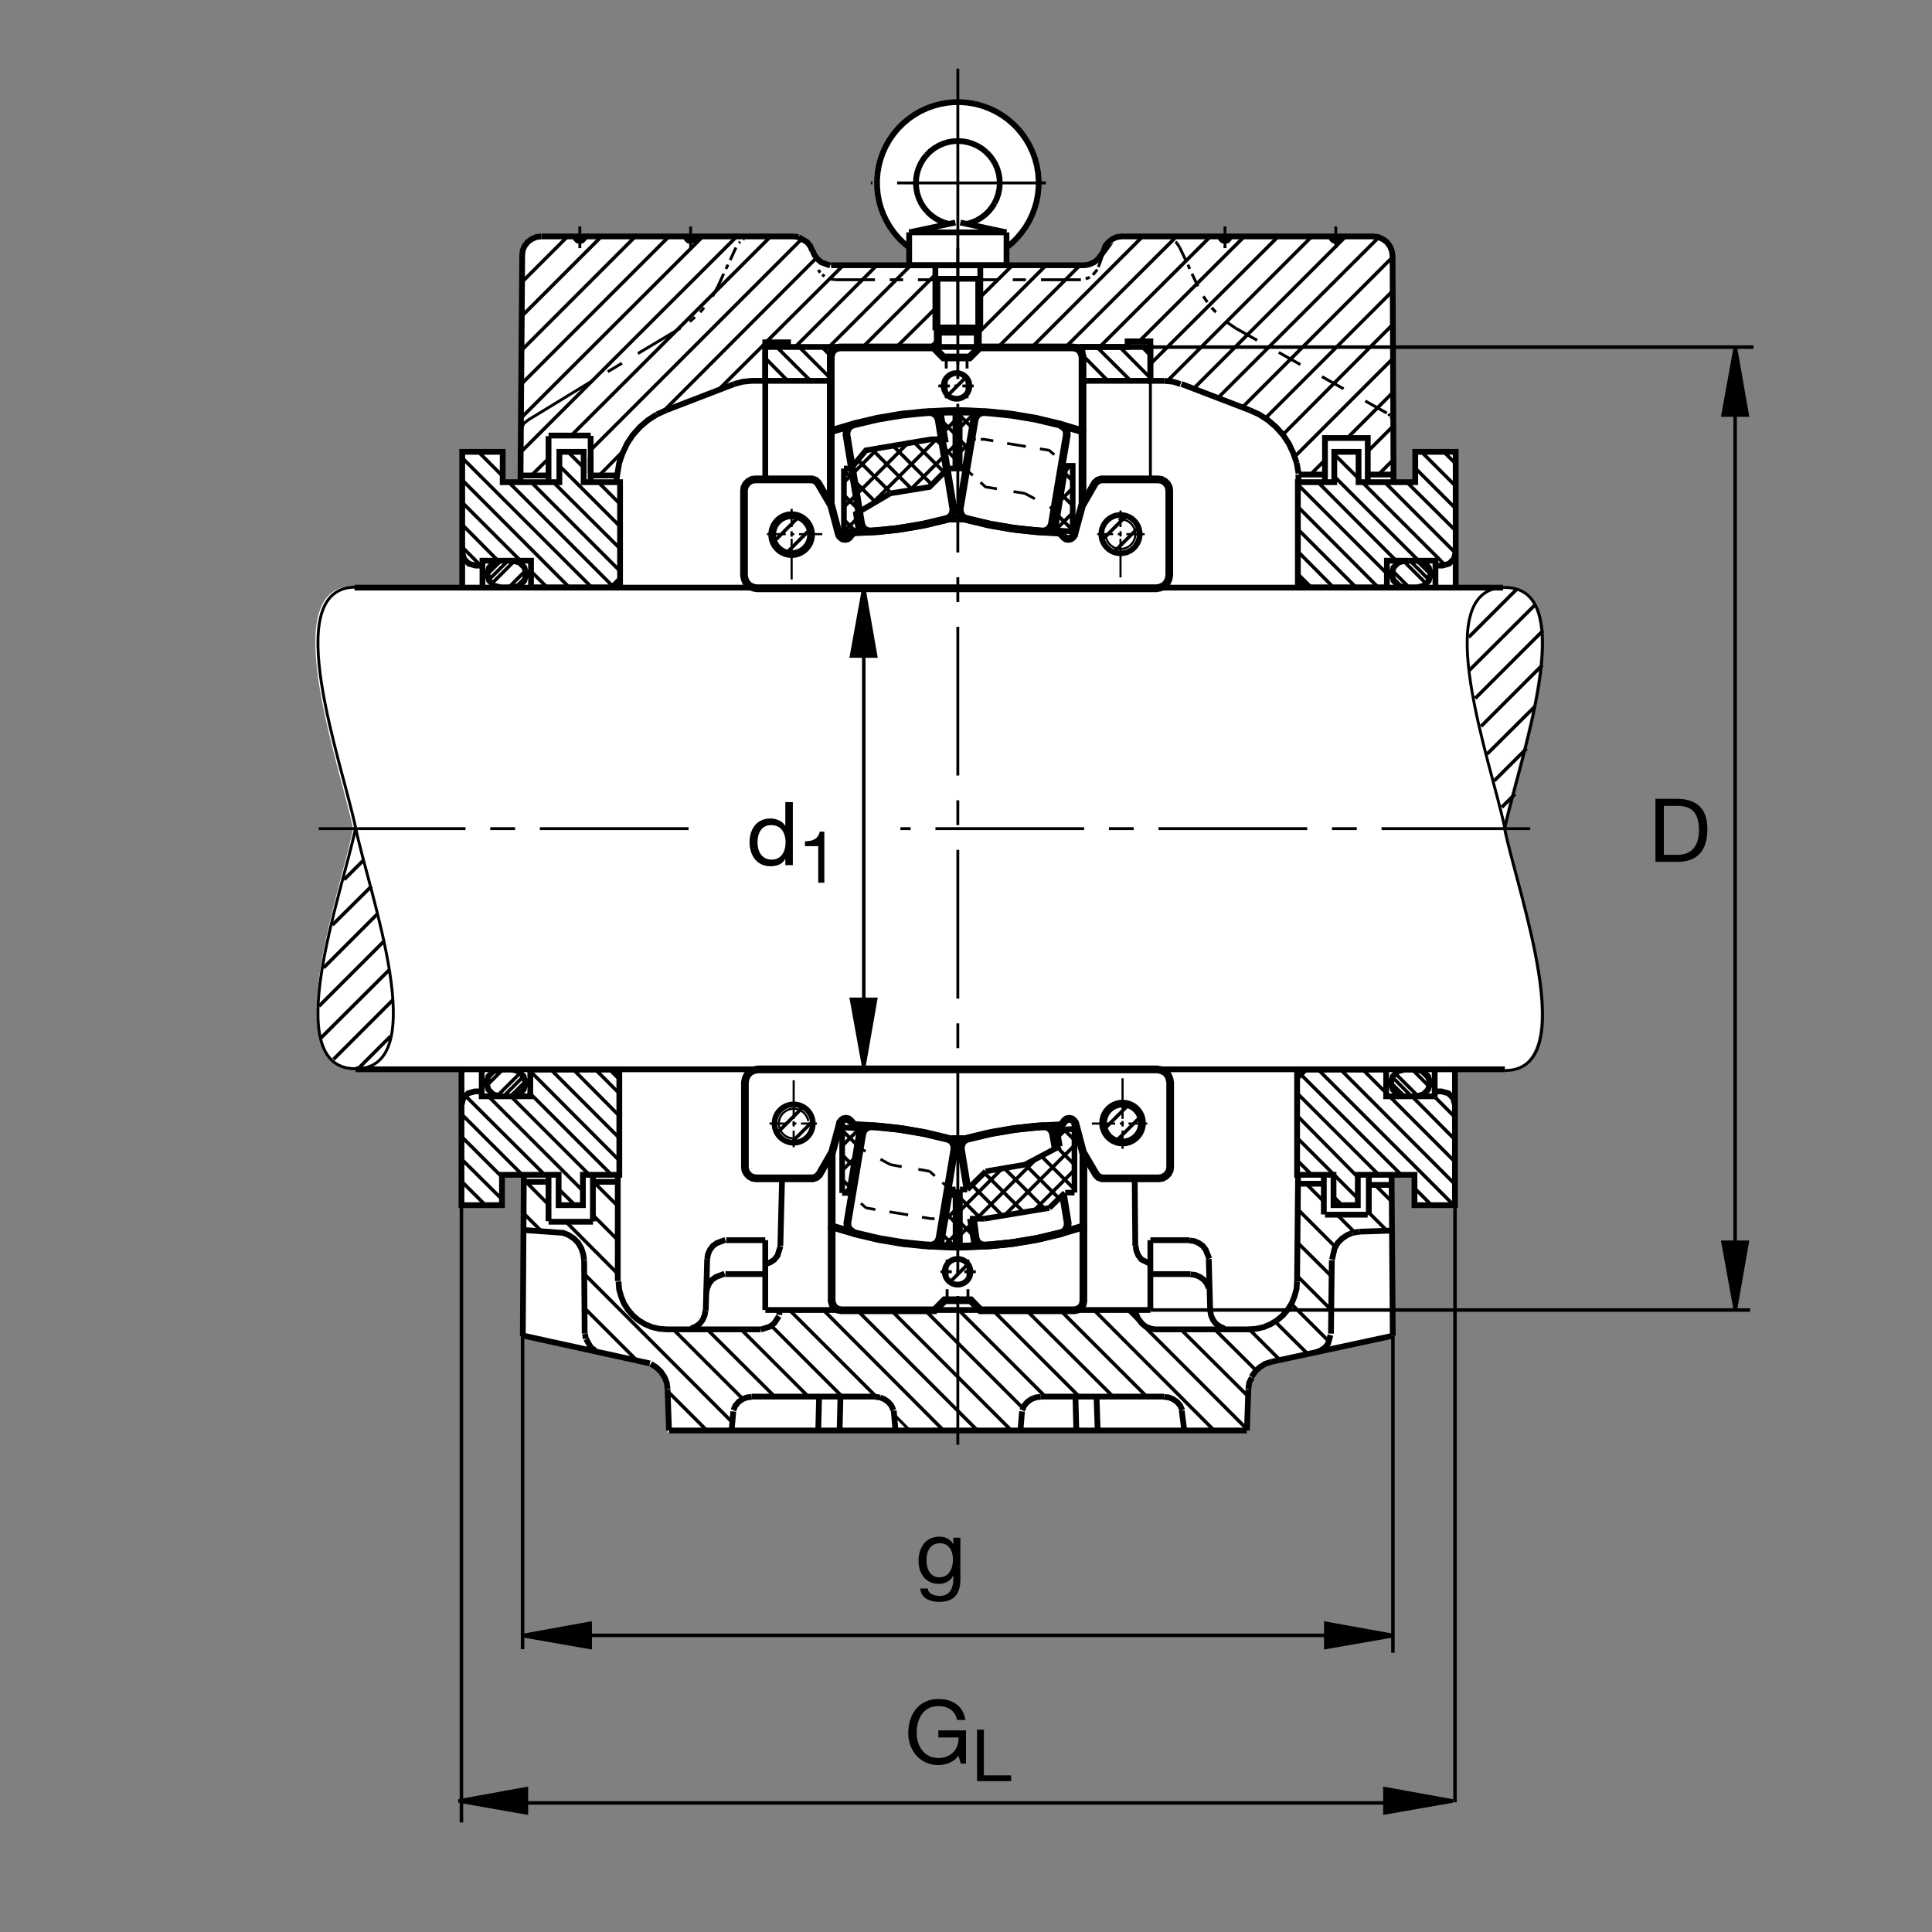 <?xml version="1.0" encoding="utf-8"?>
<!-- Generator: Adobe Illustrator 22.1.0, SVG Export Plug-In . SVG Version: 6.00 Build 0)  -->
<svg version="1.1" id="Ebene_1" xmlns="http://www.w3.org/2000/svg" xmlns:xlink="http://www.w3.org/1999/xlink" x="0px" y="0px"
	 viewBox="0 0 779.529 779.526" style="enable-background:new 0 0 779.529 779.526;" xml:space="preserve">
<rect x="0" y="0" width="779.529" height="779.526" fill="#808080" stroke="none"/>
<style type="text/css">
	.st0{fill:none;}
	.st1{fill:#FFFFFF;}
	.st2{fill:none;stroke:#000000;stroke-width:1.165;stroke-miterlimit:10;}
	.st3{fill:none;stroke:#000000;stroke-width:1.165;stroke-miterlimit:10.433;stroke-dasharray:60,10,10,10;}
	.st4{fill-rule:evenodd;clip-rule:evenodd;stroke:#000000;stroke-width:1.165;stroke-miterlimit:10;}
	.st5{fill:none;stroke:#000000;stroke-width:1.165;stroke-miterlimit:10.433;stroke-dasharray:10,10;}
	.st6{fill:none;stroke:#000000;stroke-width:2.329;stroke-miterlimit:10;}
	.st7{fill-rule:evenodd;clip-rule:evenodd;stroke:#000000;stroke-width:2.329;stroke-miterlimit:10;}
	.st8{fill:none;stroke:#000000;stroke-width:1.165;stroke-miterlimit:10.433;}
	.st9{fill:none;stroke:#000000;stroke-width:2.33;stroke-miterlimit:10.433;}
	.st10{fill:none;stroke:#000000;stroke-width:1.165;stroke-miterlimit:10;stroke-dasharray:60,10,10,10;}
	.st11{fill:none;stroke:#000000;stroke-width:0;stroke-miterlimit:10;}
	.st12{fill:none;stroke:#000000;stroke-width:3.107;stroke-miterlimit:10;}
	.st13{fill:none;stroke:#000000;stroke-width:1.417;stroke-miterlimit:3.864;}
	.st14{fill:none;stroke:#000000;stroke-width:1.106;stroke-miterlimit:10;}
	.st15{fill:none;stroke:#000000;stroke-width:2.27;stroke-miterlimit:10;}
	.st16{stroke:#000000;stroke-width:1.417;stroke-miterlimit:3.864;}
	.st17{fill:none;stroke:#000000;stroke-width:2.276;stroke-miterlimit:10;}
	.st18{fill:none;stroke:#000000;stroke-width:2.276;stroke-miterlimit:10.433;}
	.st19{fill:none;stroke:#000000;stroke-width:0.854;stroke-miterlimit:10.433;}
	.st20{fill:none;stroke:#000000;stroke-width:0.854;stroke-miterlimit:10;}
	.st21{fill:none;stroke:#000000;stroke-width:3.107;stroke-miterlimit:10.433;}
</style>
<g>
	<polygon class="st0" points="0,0 779.529,0 779.529,779.526 0,779.526 0,0 	"/>
	<path class="st1" d="M606.423,236.909c31.372,0,5.356,71.163,0,97.18c5.356,26.016,31.372,97.717,0,97.717l-19.727-1.026
		l-0.009,54.678l-15.84,0.078l0.019-12.06l-9.497,0.097l0.405,65.088l-48.892,11.64l-2.422,0.801l-2.187,1.386l-1.841,1.729
		l-1.499,2.188l-0.923,2.305l-0.346,2.529l-0.572,16.816H386.198H269.419l-0.574-16.816l-0.346-2.529l-0.923-2.305l-1.496-2.188
		l-1.843-1.729l-2.693-1.836l-51.114-10.987l0.642-66.035l-8.825-0.254l0.244,12.285l-16.596,0.01l0.146-54.883l-42.798-0.176
		c-31.438,0-6.147-70.103-0.781-96.174c-5.367-26.069-31.416-97.944,0.02-97.944l43.85-0.232l-0.144-54.575l16.436,0.007
		l-0.061,12.163l7.26,0.029l0.715-90.586l1.089-4.223l1.264-1.611l1.614-1.153l1.84-0.805l2.278-0.229h101.238l3.577,0.583
		l0.339,0.451l1.497,1.267l1.27,1.614l0.803,1.84l0.923,1.841l1.267,1.614l1.497,1.268l1.958,0.805l1.958,0.347l31.78,0.137
		l0.108-7.173l-2.901-2.464l-2.744-2.81l-2.354-3.435l-2.078-3.66l-1.46-3.997l-0.947-3.984l-0.703-5.613l0.525-4.555l1.292-5.752
		l2.166-5.014l2.988-4.776l3.879-4.14l4.881-3.606l4.716-2.447l4.827-1.469l7.275-1.389l4.412,0.762l3.667,0.63l3.533,1.083
		l4.087,1.785l3.383,2.222l3.897,3.011l2.993,3.389l2.451,3.669l1.997,4.07l1.484,4.629l0.805,4.043l-0.048,3.613l-0.132,4.492
		l-1.079,5.303l-2.163,5.298l-2.852,4.507l-3.237,3.786l-3.228,2.906v6.967l31.279-0.132l1.958-0.232l1.841-0.805l1.612-1.268
		l1.269-1.496l0.342-0.117l0.576-1.841l0.806-1.958l1.27-1.496l1.612-1.267l1.84-0.805l1.958-0.229h101.617l1.958,0.229l1.841,0.805
		l1.612,1.153l1.27,1.611l0.805,1.843l0.347,2.073l0.401,91.206l8.491-0.225l-0.224-12.153l16.294-0.4l0.093,55.253L606.423,236.909
		L606.423,236.909z"/>
	<path class="st2" d="M271.535,577.177l-1.606-1.728 M360.949,570.967l6.094,6.21"/>
	<line class="st3" x1="617.434" y1="334.333" x2="363.303" y2="334.333"/>
	<polygon class="st4" points="562.097,170.898 561.765,169.236 562.097,170.898 	"/>
	<polygon class="st4" points="561.535,168.806 561.247,168.105 561.535,168.806 	"/>
	<polygon class="st4" points="560.935,167.71 560.173,167.011 560.935,167.71 	"/>
	<polygon class="st4" points="498.518,132.405 494.724,129.763 498.518,132.405 	"/>
	<line class="st2" x1="490.589" y1="125.969" x2="488.865" y2="124.131"/>
	<polygon class="st4" points="487.141,121.946 485.534,119.534 487.141,121.946 	"/>
	<polygon class="st4" points="444.88,102.959 443.186,107.739 444.88,102.959 	"/>
	<line class="st2" x1="442.757" y1="108.77" x2="440.964" y2="110.896"/>
	<polygon class="st4" points="439.734,111.858 438.069,112.524 439.734,111.858 	"/>
	<polygon class="st4" points="468.982,95.4 471.164,95.63 468.982,95.4 	"/>
	<polygon class="st4" points="472.663,96.318 473.122,96.548 472.663,96.318 	"/>
	<path class="st2" d="M474.27,97.583l0.576,0.459 M474.846,98.042l1.148,1.841"/>
	<polygon class="st4" points="336.931,112.868 334.863,112.524 336.931,112.868 	"/>
	<line class="st2" x1="332.678" y1="111.489" x2="331.76" y2="110.801"/>
	<polygon class="st4" points="330.954,109.995 330.151,108.96 330.954,109.995 	"/>
	<polygon class="st4" points="304.063,95.4 301.878,95.63 304.063,95.4 	"/>
	<polygon class="st4" points="300.268,96.318 299.809,96.548 300.268,96.318 	"/>
	<polygon class="st4" points="298.659,97.583 298.201,98.042 298.659,97.583 	"/>
	<polygon class="st4" points="289.694,115.512 287.512,119.534 289.694,115.512 	"/>
	<line class="st2" x1="284.065" y1="124.131" x2="282.456" y2="125.969"/>
	<polygon class="st4" points="280.388,127.922 278.318,129.763 280.388,127.922 	"/>
	<path class="st2" d="M386.465,112.868h-16.089 M364.4,112.868h-5.403 M353.022,112.868h-16.091 M296.936,99.883l-2.3,5.056
		 M293.718,106.777l-0.805,1.724 M291.995,110.454l-2.3,5.058 M278.662,100.112v-2.759 M278.662,96.203v-0.918 M278.662,94.25
		v-2.873 M274.524,132.405L257.4,142.634 M250.964,146.543l-5.745,3.445 M233.955,100.112v-2.759 M233.955,96.203v-0.918
		 M233.955,94.25v-2.873 M386.465,112.868h16.091 M408.645,112.868h5.288 M420.022,112.868h16.093 M475.993,99.883l2.412,5.056
		 M479.328,106.777l0.689,1.724 M480.935,110.454l2.412,5.058 M494.265,100.112v-2.759 M494.265,96.203v-0.918 M494.265,94.25
		v-2.873"/>
	<line class="st5" x1="498.518" y1="132.405" x2="559.548" y2="166.67"/>
	<path class="st2" d="M538.972,100.112v-2.759 M538.972,96.203v-0.918 M538.972,94.25v-2.873"/>
	<path class="st6" d="M308.772,139.99v13.677 M607.209,431.445H143.496 M143.049,237.104h463.379 M238.322,191.02v-6.323
		 M523.918,191.02l-0.688-4.138 M523.23,186.882l-1.382-4.023l-1.836-3.907l-2.299-3.447l-2.876-3.221l-3.213-2.756l-3.564-2.3
		l-3.794-1.723 M464.158,153.667H436.75V139.99h27.407V153.667L464.158,153.667z M492.429,95.4l0.229,0.918l0.689,0.691l0.918,0.229
		l0.923-0.229l0.689-0.691c0,0,0.258-0.552,0.278-0.93 M503.918,536.377l2.988-0.235l2.988-0.683l2.759-1.153l2.642-1.611
		l2.299-1.953l1.953-2.295l1.611-2.529l1.148-2.871l0.805-2.871l0.229-3.105"/>
	<polygon class="st7" points="236.025,538.213 236.369,540.166 236.025,538.213 	"/>
	<path class="st6" d="M236.492,540.273l1.946,3.457l1.726,1.153 M285.329,507.988l0.344-1.954l0.803-1.836l1.15-1.494l1.609-1.153
		l3.447-1.289"/>
	<polygon class="st7" points="314.636,528.565 314.404,530.517 314.636,528.565 	"/>
	<path class="st6" d="M314.272,531.065l-1.936,2.9l-1.609,1.26l-3.757,1.23 M284.638,528.789l-0.344,1.953l-0.806,1.846
		l-1.147,1.494l-1.609,1.143l-1.838,0.81 M284.983,521.67l0.346-1.963l0.803-1.836l1.15-1.494l1.609-1.143l3.474-1.318
		 M308.772,510.059l1.955-0.694l1.724-1.143l1.264-1.611l1.191-3.809 M353.134,563.613l1.956,0.234 M355.09,563.847l1.724,0.684
		l1.609,1.152l1.264,1.494l0.803,1.836 M303.257,563.613l-1.953,0.234l-1.724,0.684l-1.609,1.152l-1.264,1.494l-0.803,1.836
		 M480.363,514.199l1.948,0.225l1.841,0.81l1.606,1.143l1.152,1.494l0.805,1.836 M488.288,528.789l0.346,1.953l0.806,1.846
		l1.148,1.494l1.611,1.143l1.836,0.81 M469.675,563.613l1.953,0.234l1.724,0.684l1.607,1.152l1.264,1.494l0.805,1.836
		 M479.9,500.517l1.953,0.235l1.841,0.8l1.611,1.153l1.147,1.494l1.475,3.682 M530.93,545.683l1.953-0.8l1.724-1.153l1.264-1.612
		l0.948-3.438 M419.792,563.613l-1.953,0.234l-1.724,0.684l-1.606,1.152l-1.265,1.494l-0.805,1.836 M551.906,191.482h10.328
		 M268.779,165.505l-3.794,1.723 M327.736,101.145l-0.803-1.839l-1.264-1.608l-3.443-1.968 M322.219,95.63l-1.953-0.229
		 M327.852,101.145l0.805,1.841l1.265,1.608l1.494,1.262l3.562,1.294 M280.5,95.4l-0.229,0.918l-0.689,0.691l-0.921,0.229
		l-0.918-0.229l-0.691-0.691c0,0-0.263-0.53-0.293-0.898 M235.796,95.4l-0.229,0.918l-0.691,0.691l-0.921,0.229l-0.918-0.229
		l-0.691-0.691c0,0-0.225-0.586-0.183-0.965 M469.787,153.667l3.565,0.344l2.954,0.957"/>
	<polygon class="st7" points="548.396,496.953 545.871,497.412 548.396,496.953 	"/>
	<path class="st6" d="M545.706,497.402l-2.134,0.938l-2.07,1.377l-1.723,1.719l-1.265,2.188l-1.06,4.58 M512.888,549.482
		l-2.417,0.801l-2.182,1.377l-1.841,1.729l-1.494,2.178 M505.07,555.83l-1.035,2.041l-0.346,2.53 M469.675,563.496h-49.883
		 M386.465,577.177h116.652 M464.158,528.565H308.801 M353.134,563.496h-49.878 M269.353,560.401l-0.345-2.53l-0.92-2.305
		l-1.492-2.178l-1.839-1.729l-2.185-1.377 M284.753,528.789l0.576-20.801 M211.355,474.033l-0.408,65.079 M293.029,500.4h15.743
		 M360.622,569.16l0.674,8.017 M458.181,502.705l0.342,1.953l0.806,1.953l1.264,1.611l3.208,1.563 M464.158,500.4v28.164
		 M315.554,475.371l-0.689,27.334 M262.207,550.107l-51.057-11.201 M235.91,538.095l-0.229-29.648 M218.462,95.4h101.804
		 M327.852,101.145v0.115 M335.322,107.007h51.143 M296.247,154.932l-27.468,10.574 M534.655,191.482h-10.62 M534.607,194.438
		v-17.693h17.266v17.693 M476.682,154.932l27.583,10.574 M238.322,194.438v-18.574 M479.9,500.4h-15.742 M487.717,507.988
		l0.572,20.801 M458.064,502.705l-0.23-27.588 M512.888,549.482l49.078-10.527 M480.363,514.082h-16.206 M269.353,560.508
		l0.576,16.669 M524.148,477.617h9.672 M561.966,538.984l-0.484-64.287 M552.292,474.17v16.074 M551.828,490.097h-17.221
		 M523.757,473.896l-0.415,43.174 M537.365,508.447l-0.346,29.648 M503.689,560.508l-0.572,16.669 M412.37,569.482l-0.62,7.695
		 M308.772,528.565V500.4 M534.143,473.896v16.113 M552.214,478.095h9.272 M442.893,577.177l-0.459-13.681 M433.928,563.496
		l0.347,13.681 M386.465,577.177H269.929 M292.683,514.082h16.089 M330.495,563.496l-0.344,13.681 M338.77,577.177l0.344-13.681
		 M295.859,569.482l-0.647,7.695 M476.814,569.16l1.02,8.017 M221.323,194.702v-18.718 M210.193,191.855h11.143 M561.789,496.523
		l-13.393,0.429 M238.322,175.735h-16.987"/>
	<path class="st8" d="M143.496,431.25c-31.372,0-5.357-71.165,0-97.183 M143.496,431.25c31.372,0,5.356-71.165,0-97.183
		 M143.496,236.887c-31.372,0-5.357,71.165,0,97.18 M607.19,237.031c-31.372,0-5.357,71.162,0,97.18 M607.19,237.031
		c31.372,0,5.357,71.162,0,97.18"/>
	<path class="st9" d="M523.894,191.526v2.912 M249.26,516.885v-42.911"/>
	<path class="st6" d="M308.772,153.667h26.445V139.99h-26.445V153.667L308.772,153.667z M308.772,193.249v-55.122h9.197v1.863
		h136.995v-2.26h9.194v15.938h5.63"/>
	<line class="st3" x1="386.465" y1="582.91" x2="386.465" y2="100.132"/>
	<polyline class="st2" points="210.315,172.868 211.418,170.786 213.188,169.395 238.781,153.781 	"/>
	<polyline class="st6" points="264.986,167.229 261.423,169.529 258.206,172.285 255.332,175.505 253.035,178.952 251.196,182.859 
		249.817,186.882 249.126,191.02 249.011,191.855 238.322,191.855 	"/>
	<path class="st8" d="M607.19,431.934c31.372,0,5.357-71.165,0-97.18"/>
	<path class="st6" d="M239.226,473.974v18.858 M221.323,474.033v18.682 M211.469,476.836h9.866 M239.27,492.959h-17.934
		 M249.384,476.836h-10.158 M186.501,237.014v-14.312 M250.186,233.874v3.139 M206.914,226.238l2.693,0.734l1.96,1.961l0.735,2.693
		l-0.735,2.695l-1.96,1.958l-2.693,0.734h-4.9l-2.695-0.734l-1.958-1.958l-0.735-2.695l0.735-2.693l1.958-1.961l2.695-0.734H206.914
		L206.914,226.238z M194.673,237.304v-8.901 M194.665,228.198h-2.776l-2.693-0.734l-1.961-1.961l-0.734-2.801v-40.39h16.328v12.246
		h22.864v-12.246h9.797v12.246h14.695v39.189l-3.264,3.267H214.26v-10.776h-19.594V228.198L194.665,228.198z"/>
	<line class="st9" x1="248.811" y1="191.782" x2="248.811" y2="194.438"/>
	<path class="st6" d="M587.346,237.014v-14.312 M523.664,233.874v3.139 M566.936,226.238l-2.695,0.734l-1.958,1.961l-0.732,2.693
		l0.732,2.695l1.958,1.958l2.695,0.734h4.898l2.695-0.734l1.963-1.958l0.733-2.695l-0.733-2.693l-1.963-1.961l-2.695-0.734H566.936
		L566.936,226.238z M579.177,237.304v-8.901 M579.182,228.198h2.779l2.695-0.734l1.958-1.961l0.733-2.801v-40.39h-16.328v12.246
		h-22.862v-12.246h-9.795v12.246h-14.697v39.189l3.266,3.267h32.656v-10.776h19.595V228.198L579.182,228.198z M186.201,431.552
		v14.307 M249.885,434.697v-3.145 M206.613,442.334l2.693-0.742l1.961-1.953l0.735-2.695l-0.735-2.695l-1.961-1.963l-2.693-0.733
		h-4.899l-2.696,0.733l-1.958,1.963l-0.735,2.695l0.735,2.695l1.958,1.953l2.696,0.742H206.613L206.613,442.334z M194.372,431.26
		v8.906 M194.365,440.371h-2.775l-2.693,0.732l-1.961,1.963l-0.735,2.793v40.4h16.331v-12.246h22.861v12.246h9.798v-12.246h14.695
		v-39.199l-3.266-3.262h-32.656v10.782h-19.598V440.371L194.365,440.371z M249.563,517.07l0.23,3.105l0.805,2.871l1.148,2.871
		l1.611,2.529l1.953,2.295l2.3,1.953l2.642,1.611l2.758,1.153l2.989,0.683l2.988,0.235h37.95 M587.048,431.552v14.307
		 M523.362,434.697v-3.145 M566.633,442.334l-2.69-0.742l-1.963-1.953l-0.732-2.695l0.732-2.695l1.963-1.963l2.69-0.733h4.902
		l2.695,0.733l1.958,1.963l0.732,2.695l-0.732,2.695l-1.958,1.953l-2.695,0.742H566.633L566.633,442.334z M578.875,431.26v8.906
		 M578.884,440.371h2.773l2.695,0.732l1.958,1.963l0.737,2.793v40.4H570.72v-12.246h-22.866v12.246h-9.795v-12.246h-14.698v-39.199
		l3.267-3.262h32.661v10.782h19.595V440.371L578.884,440.371z"/>
	<line class="st3" x1="277.818" y1="334.333" x2="128.628" y2="334.333"/>
	<g>
		<path d="M667.948,322.317h8.729c7.838,0,12.221,3.919,12.221,12.114c0,8.515-3.741,13.325-12.221,13.325h-8.729V322.317z
			 M671.332,344.906h5.63c2.316,0,8.551-0.641,8.551-10.012c0-6.057-2.245-9.727-8.48-9.727h-5.701V344.906z"/>
	</g>
	<path class="st6" d="M218.376,95.4l-1.956,0.229l-1.839,0.803l-1.609,1.15l-1.264,1.609l-0.804,1.839l-0.205,2.07l-0.691,91.07
		 M537.136,95.4l0.229,0.918l0.689,0.691l0.918,0.229l0.923-0.229l0.689-0.691c0,0,0.234-0.537,0.229-0.898 M386.465,107.007h51.145
		l0.728-0.098l1.225-0.249l1.836-0.803l1.611-1.262l2.212-3.02l-0.039,0.022l0.815-2.405l1.265-1.494l1.606-1.265l1.714-0.784
		l2.099-0.261L553.606,95.4h0.459l1.958,0.229l1.836,0.803l1.611,1.15l1.26,1.609l0.805,1.839l0.346,2.07l0.396,91.338
		 M235.681,508.447l-0.347-2.412l-0.803-2.412l-1.264-2.188l-1.723-1.719l-2.071-1.377l-2.298-0.928l-0.524-0.01l-15.093-1.084
		 M504.382,536.377h-38.271l-0.909-0.147l-1.045-0.195l-1.953-0.81l-1.494-1.26l-1.553-2.021l-0.693-1.69l-0.054-1.689"/>
	<line class="st8" x1="464.172" y1="153.404" x2="464.172" y2="193.781"/>
	<line class="st10" x1="421.975" y1="73.811" x2="351.367" y2="73.811"/>
	<path class="st2" d="M378.828,112.483v21.057 M386.472,147.016V27.683 M394.116,112.483v21.057"/>
	<path class="st6" d="M387.486,89.795l18.625,3.957 M406.111,93.752v6.118 M406.111,99.87v7.175 M406.111,107.046h-39.275
		 M366.836,107.046V99.87 M366.836,99.87v-6.118 M366.836,93.752l18.64-3.957 M382.878,90.34l-2.009-0.562l-1.919-0.816l-1.811-1.04
		l-1.663-1.255l-1.496-1.45 M373.979,85.217l-1.314-1.616l-1.103-1.782l-0.859-1.888l-0.635-1.994l-0.378-2.041l-0.135-2.085
		 M369.555,73.811l0.12-2.05l0.379-2.026l0.62-1.949l0.845-1.872l1.072-1.768l1.27-1.602 M373.86,62.544l1.465-1.451l1.616-1.252
		l1.768-1.06l1.887-0.83l1.966-0.606L384.585,57l2.056-0.105l2.039,0.152l2.024,0.393l1.948,0.634l1.873,0.86l1.738,1.089
		l1.602,1.284 M397.863,61.306l1.436,1.479l1.235,1.633l1.045,1.78l0.815,1.89l0.571,1.963l0.332,2.023l0.092,2.056l-0.166,2.053
		l-0.405,2.009l-0.654,1.951l-0.889,1.858 M401.277,82.002l-1.103,1.736l-1.299,1.587l-1.494,1.418l-1.651,1.224l-1.78,1.027
		l-1.904,0.784l-1.978,0.562 M406.111,99.87l2.207-1.814l2.036-2.009 M410.354,96.047l1.84-2.173l1.665-2.326l1.45-2.464l1.22-2.583
		l0.996-2.674l0.757-2.749l0.513-2.81l0.259-2.854l0.014-2.857l-0.224-2.839l-0.484-2.825l-0.727-2.749l-0.967-2.691
		 M416.667,61.455l-1.191-2.595l-1.421-2.478l-1.631-2.342l-1.826-2.204l-2.026-2.024l-2.172-1.844l-2.344-1.633l-2.461-1.436
		l-2.598-1.206l-2.676-0.982l-2.764-0.742 M393.557,41.97l-2.807-0.498l-2.842-0.256h-2.871l-2.84,0.256l-2.81,0.498l-2.763,0.742
		l-2.674,0.982l-2.598,1.206l-2.463,1.436l-2.339,1.633 M366.55,47.968l-2.175,1.844l-2.027,2.024l-1.826,2.204l-1.633,2.342
		l-1.419,2.478l-1.194,2.595l-0.967,2.691l-0.725,2.749l-0.483,2.825l-0.227,2.839 M353.874,72.558l0.015,2.857l0.259,2.854
		l0.513,2.81 M354.66,81.079l0.757,2.749l0.996,2.674l1.223,2.583l1.451,2.464l1.662,2.326l1.841,2.173l2.041,2.009 M364.632,98.056
		l2.204,1.814 M366.836,93.752h39.275 M395.534,107.046v25.073h-18.125v-25.073 M377.409,112.483h18.125 M377.409,132.119
		l2.115,2.117"/>
	<polyline class="st9" points="379.524,134.236 393.421,134.236 395.534,132.119 	"/>
	<polyline class="st11" points="387.486,89.795 386.472,89.69 385.461,89.795 	"/>
	<path class="st9" d="M378.84,133.532v6.453 M394.113,133.523v6.43"/>
	<path class="st8" d="M377.392,132.217v7.702 M395.525,132.148v7.837"/>
	<polyline class="st6" points="296.247,154.932 299.694,154.011 303.257,153.667 308.772,153.667 	"/>
	<path class="st12" d="M425.93,463.398l-1.06-5.957l-0.493-1.289l-0.893-0.986l-1.187-0.595l-1.382-0.195l-10.288,0.986
		l-10.186,1.68l-10.088,2.373l-1.187,0.596l-0.889,0.986l-0.496,1.289l-0.1,1.28l2.654,16.094 M392.588,491.699l1.03,7.872
		l0.496,1.279l0.889,0.996l1.187,0.586l1.284,0.205l10.386-0.996l10.185-1.679l10.087-2.373l1.187-0.596l0.893-0.986l0.493-1.289
		l0.098-1.28l-1.914-11.611"/>
	<path class="st13" d="M202.177,226.238l-5.551,5.471 M205.281,237.014l6.858-6.858 M207.649,226.238l-9.309,9.309 M197.197,233.994
		l7.757-7.756 M186.757,221.003l6.641,6.641 M200.464,225.769l-13.941-14.065 M214.324,230.566l6.064,6.062 M229.685,236.987
		l-42.959-43.081 M186.369,184.609l52.068,52.065 M247.483,236.782l-42.344-42.344 M214.277,194.511l35.788,35.789 M250.361,221.533
		l-27.583-27.461 M226.096,188.327l24.439,24.439 M250.139,203.308l-8.872-8.87 M186.43,202.673l23.113,23.11 M235.691,188.86
		l-7.173-7.173 M202.749,192.046l-9.829-9.829 M212.138,232.852l-4.001,4.001 M335.197,152.737l-12.746-12.747 M313.371,139.99
		l13.677,13.677 M317.854,153.667l-9.082-9.195 M331.643,139.99l3.535,3.65 M329.345,104.133l-61.716,61.831 M251.311,182.171
		l-9.365,9.477 M238.322,181.594l85.391-85.39 M310.96,95.4l-80.518,80.398 M210.315,182.253L297.28,95.4 M283.606,95.4
		l-73.152,73.035 M210.551,154.775L269.929,95.4 M256.367,95.4l-45.838,45.837 M210.512,127.576L242.69,95.4 M229.013,95.4
		l-18.398,18.398 M309.16,137.995l31.103-30.989 M353.826,107.007l-32.984,32.983 M221.028,185.329l-6.521,6.406 M289.987,157.168
		l19.163-19.048 M308.772,152.058l-1.492,1.609 M447.029,153.667l-10.107-10.225 M442.546,139.99l13.682,13.677 M464.158,152.52
		l-12.412-12.53 M460.822,139.99l3.335,3.45 M334.516,139.99l32.986-32.983 M377.419,110.764l-29.226,29.226 M361.755,139.99
		l15.593-15.478 M408.533,107.007l-12.944,12.827 M394.128,134.97l27.964-27.963 M435.769,107.007l-32.984,32.983 M416.462,139.99
		l44.59-44.589 M474.729,95.4l-44.707,44.589 M443.698,139.99L488.405,95.4 M502.082,95.4l-42.558,42.443 M464.158,146.887
		L515.759,95.4 M529.319,95.4l-58.267,58.266 M481.623,156.77L542.995,95.4 M556.306,95.769l-64.912,64.795 M501.277,164.355
		l60.566-60.569 M562.194,117.114l-51.606,51.608 M378.84,136.699l-3.409,3.291 M517.6,175.388l44.594-44.712 M562.194,144.468
		l-39.77,39.77 M529.206,191.02l5.401-5.403 M543.654,176.684l18.54-18.54 M562.194,171.819l-9.887,9.887 M562.194,185.468
		l-5.849,5.853 M571.672,226.238l5.552,5.471 M568.567,237.014l-6.855-6.858 M566.203,226.238l9.307,9.309 M576.653,233.994
		l-7.759-7.756 M561.711,232.852l3.999,4.001 M523.542,213.401l23.208,23.205 M555.691,236.606l-32.017-32.136 M563.156,226.067
		l-31.372-31.494 M538.523,192.375l33.803,33.804 M582.937,227.846l-33.208-33.208 M558.786,194.634l28.061,28.064 M587.146,213.93
		l-19.419-19.296 M570.984,188.83l16.337,16.336 M587.317,196.101l-13.779-13.779 M523.65,195.503l35.796,35.799 M597.605,293.049
		l24.707-24.705 M592.581,257.129l19.394-19.39 M619.655,243.762l-26.762,26.65 M595.212,281.792l27.363-27.361 M523.904,231.824
		l5.776,5.781 M538.181,237.165l-14.248-14.375 M548.083,192.995l-9.776-9.777 M587.317,187.07l-4.912-4.915 M312.043,218.75
		l10.095-10.093 M317.697,222.734l8.958-8.955 M382.441,159.509l6.906-6.904 M444.87,217.688l9.297-9.297 M449.724,222.468
		l9.297-9.297 M425.901,213.811l6.875-6.875 M427.619,202.171l5.157-5.157 M429.339,190.53l2.578-2.579 M432.542,213.655
		l-5.782-5.782 M432.542,203.733l-4.532-4.532 M432.542,193.811l-3.203-3.203 M387.19,167.522l5,5 M387.151,177.405l3.516,3.516
		 M387.151,187.326l2.148,2.148 M387.151,172.717l4.96-4.961 M387.151,182.639l3.984-3.984 M619.426,284.934l-19.428,19.314
		 M602.917,315.031l13.008-13.005 M611.297,320.357l-5.332,5.332 M128.728,405.957l26.292-26.289 M157.197,391.191l-27.627,27.52
		 M134.58,427.402l24.079-24.082 M157.57,418.115l-13.833,13.838 M138.813,354.929l7.923-7.919 M149.873,357.576l-15.742,15.625
		 M130.566,390.473l21.85-21.85 M249.27,440.556l-9.223-9.228 M231.546,431.767l17.959,18.086 M214.011,432.246l35.864,35.976
		 M246.609,473.896l-32.41-32.402 M206.32,442.549l31.067,31.074 M234.98,480.273l-37.723-37.725 M187.979,442.334l31.418,31.299
		 M210.559,473.857l-24.195-24.189 M186.201,458.564l16.123,16.123 M249.597,458.886l-27.349-27.353 M225.385,479.746l6.511,6.387
		 M186.335,467.793l16.13,16.006 M195.988,486.386l-9.563-9.56 M202.854,431.552l-6.858,6.856 M200.486,442.334l9.309-9.317
		 M210.938,434.57l-7.757,7.763 M205.957,442.334l5.551-5.478 M312.566,563.496l-27.236-27.119 M271.653,536.377l28.042,28.037
		 M295.327,573.73l-59.646-59.766 M221.308,486.035l-9.092-9.209 M239.255,490.302l10.034,10.03 M249.282,486.65l-9.829-9.824
		 M218.325,496.611l-7.012-7.012 M235.796,527.754l21.03,21.035 M269.353,561.318l15.862,15.859 M299.007,536.377l27.121,27.119
		 M339.805,563.496L311.301,535 M318.542,528.565l34.937,34.931 M380.717,577.177l-48.498-48.613 M345.781,528.565l48.613,48.613
		 M408.069,577.177l-48.614-48.613 M373.134,528.565l39.646,39.648 M421.745,563.496l-34.936-34.931 M400.486,528.565l34.941,34.931
		 M249.126,513.847l-20.796-20.908 M313.371,457.304l10.628-10.625 M319.558,460.761l8.235-8.242 M346.365,455.801l-6.878,6.875
		 M344.643,467.441l-5.156,5.156 M342.924,479.082l-2.578,2.578 M339.721,455.957l5.781,5.781 M339.721,465.879l4.534,4.531
		 M339.721,475.801l3.206,3.203 M385.464,503.261l-4.998-5 M385.505,493.379l-3.516-3.516 M385.503,483.457l-2.148-2.148
		 M385.505,498.066l-4.964,4.961 M385.505,488.145l-3.984,3.984 M449.099,563.496l-35.054-34.931 M427.722,528.565l34.941,34.931
		 M476.452,536.377l27.124,27.011 M506.794,552.93l-16.665-16.552 M524.035,488.34l14.707,14.707 M546.56,497.187l-7.168-7.168
		 M534.138,484.766l-6.978-6.983 M552.819,489.765l6.758,6.758 M561.433,484.707l-6.685-6.69 M503.117,576.602l-48.042-48.037
		 M441.399,528.565l48.501,48.613 M587.019,450.722l-8.501-8.505 M569.578,442.217l17.407,17.529 M540.837,431.484l46.211,46.328
		 M586.482,486.191l-54.141-54.151 M525.07,433.72l40.21,40.206 M556.257,473.974l-32.475-32.48 M523.415,450.185l24.453,24.785
		 M547.819,483.535l-23.784-23.789 M523.474,468.252l5.845,5.84 M586.545,468.252l-36.328-36.328 M514.392,533.144l13.614,13.496
		 M535.867,540.908l-14.971-14.941 M516.853,549.16l-12.568-12.568 M523.757,501.592l13.594,13.486 M537.224,528.623l-14.082-14.082
		 M570.637,479.287l7.207,7.207 M538.025,482.802l3.516,3.516 M567,442.597l-5.557-5.468 M570.1,431.816l6.861,6.865
		 M572.468,442.597l-9.306-9.306 M562.019,434.843l7.754,7.754 M576.961,435.986l-4.004-4.004"/>
	<path class="st14" d="M395.705,177.256h1.348l3.721,0.617 M406.36,178.908l7.548,1.243 M419.592,181.081l3.726,0.62l2.065,1.758
		 M428.484,186.252l2.07,1.861 M417.527,201.245l-4.033-2.173 M413.493,199.072l-4.551-0.723 M402.224,197.209l-4.551-0.72
		l-2.07-1.863 M392.503,191.836l-2.068-1.863 M392.503,177.256h1.24 M423.523,204.553l3.931,2.173 M380.403,166.501l-0.723,0.62"/>
	<path class="st15" d="M392.503,177.256h-1.241 M389.297,189.043l1.137,0.93 M340.505,218.615v-29.572 M340.505,189.043h2.785
		l6.091-7.342l26.265-4.445h5.791l-1.861-10.755h5.893v22.542h-3l-7.444,7.447l-15.82,2.583 M359.206,199.072l-13.847,8.169
		l1.084,6.797l-5.938,0.625 M387.229,166.501h5.893l-1.861,10.755l-1.965,11.787h-2.068V166.501L387.229,166.501z M430.027,187.949
		l-2.998,18.198 M427.029,206.147l-1.348,7.859l7.138,0.415 M432.819,217.524v-29.576h-2.793"/>
	<path class="st14" d="M375.105,472.607l-4.548-0.83 M363.833,470.742l-4.548-0.83 M359.284,469.912l-4.033-2.168 M349.253,464.541
		l-3.928-2.177 M342.221,480.879l2.068,1.855 M347.392,485.527l2.068,1.865 M349.46,487.392l3.723,0.616 M358.869,488.945
		l7.549,1.24 M372.002,491.113l3.723,0.615 M375.725,491.728h1.345 M379.033,491.728h1.243 M382.446,479.013l-2.17-1.855
		 M377.173,474.463l-2.068-1.856 M385.549,502.177l-0.415,0.411 M385.549,480.361l-0.415-0.42"/>
	<path class="st15" d="M433.523,481.191h-3.721 M429.646,481.299l-6.25,6.093 M346.938,455.293l-7.136-0.41 M339.802,451.777v29.57
		 M339.802,481.347h2.793 M342.595,481.347l2.998-18.193 M345.593,463.154l1.345-7.861 M433.523,453.33v27.862 M427.615,462.549
		l-1.225-7.413 M426.228,455.918l7.138-0.41 M427.771,462.392l-14.199,7.52 M413.572,469.912l-15.82,2.695 M397.751,472.607
		l-7.447,7.334 M390.305,479.941h-2.998 M387.307,479.941v22.646 M387.307,502.588h5.894 M393.201,502.588l-1.863-10.859
		 M391.338,491.728h5.794 M397.132,491.728l26.264-4.336 M385.549,479.941h-2.07 M383.479,479.941l-1.963,11.787 M381.516,491.728
		l-1.861,10.859 M379.655,502.588h5.894 M385.549,502.588v-22.646 M383.479,479.941l-1.033-0.928 M380.276,491.728h1.24"/>
	<g>
		<path d="M319.895,349.09h-3.028v-2.494h-0.071c-0.998,2.031-3.349,2.922-5.879,2.922c-5.665,0-8.48-4.489-8.48-9.691
			s2.779-9.584,8.409-9.584c1.888,0,4.596,0.713,5.95,2.886h0.071v-9.478h3.028V349.09z M311.344,346.845
			c4.062,0,5.629-3.491,5.629-6.948c0-3.634-1.639-6.983-5.807-6.983c-4.133,0-5.523,3.527-5.523,7.126
			C305.644,343.496,307.425,346.845,311.344,346.845z"/>
	</g>
	<g>
		<path d="M332.611,356.177h-2.471v-14.766h-5.349v-1.977c2.82,0,5.378-0.756,5.93-3.866h1.89V356.177z"/>
	</g>
	<path class="st13" d="M563.884,727.451H196.399 M210.852,536.855V665.42 M561.995,659.844H210.988 M562.019,539.023v127.813"/>
	<polygon class="st16" points="534.929,664.717 562.307,659.931 534.929,654.97 534.929,664.717 	"/>
	<polygon class="st16" points="238.125,654.97 238.125,664.717 210.749,659.931 238.125,654.97 	"/>
	<g>
		<path d="M387.497,637.29c0,5.986-2.744,9.05-8.551,9.05c-3.456,0-7.447-1.39-7.625-5.416h3.028
			c0.143,2.209,2.779,2.993,4.775,2.993c3.955,0,5.522-2.85,5.522-6.983v-1.211h-0.071c-0.998,2.245-3.42,3.349-5.736,3.349
			c-5.487,0-8.23-4.311-8.23-9.335c0-4.347,2.138-9.727,8.516-9.727c2.316,0,4.382,1.033,5.487,3.064h-0.036h0.071v-2.636h2.85
			V637.29z M384.504,629.273c0-3.242-1.425-6.592-5.238-6.592c-3.884,0-5.451,3.171-5.451,6.698c0,3.314,1.211,7.019,5.202,7.019
			S384.504,632.729,384.504,629.273z"/>
	</g>
	<path class="st13" d="M186.181,486.054v249.288 M587.063,484.453v242.734"/>
	<polygon class="st16" points="558.781,731.455 586.154,726.66 558.781,721.699 558.781,731.455 	"/>
	<polygon class="st16" points="212.393,721.699 212.393,731.455 185.017,726.66 212.393,721.699 	"/>
	<polygon class="st16" points="704.973,167.458 700.183,140.08 695.217,167.458 704.973,167.458 	"/>
	<polygon class="st16" points="695.217,501.22 704.973,501.22 700.183,528.594 695.217,501.22 	"/>
	<path class="st13" d="M700.095,152.268v369.783 M450.378,140.051h257.158 M464.138,528.565h242.016 M348.523,258.601V410.02"/>
	<polygon class="st16" points="353.313,264.707 348.523,237.331 343.559,264.707 353.313,264.707 	"/>
	<polygon class="st16" points="343.559,403.222 353.313,403.222 348.523,430.595 343.559,403.222 	"/>
	<g>
		<path d="M386.739,708.402c-1.96,2.672-5.166,3.777-8.159,3.777c-7.589,0-12.114-6.2-12.114-12.827
			c0-7.411,4.062-13.824,12.114-13.824c5.558,0,9.976,2.494,10.938,8.444h-3.385c-0.677-3.848-3.776-5.594-7.553-5.594
			c-6.164,0-8.729,5.344-8.729,10.796c0,5.309,3.064,10.154,8.729,10.154c5.238,0,8.373-3.67,8.159-8.302h-8.124v-2.85h11.152
			v13.396h-2.138L386.739,708.402z"/>
	</g>
	<g>
		<path d="M394.218,697.898h2.762v18.429h10.988v2.325h-13.749V697.898z"/>
	</g>
	<path class="st9" d="M380.766,155.72c0-2.861,2.32-5.181,5.181-5.181c2.864,0,5.184,2.32,5.184,5.181
		c0,2.861-2.319,5.181-5.184,5.181C383.086,160.901,380.766,158.581,380.766,155.72L380.766,155.72z"/>
	<path class="st2" d="M385.048,155.735h1.484 M388.313,155.735h4.548 M383.269,155.735h-4.649 M381.784,151.679v9.002
		 M390.193,160.681v-9.002 M390.193,148.686v-4.451 M381.784,144.236v4.451"/>
	<path class="st17" d="M351.425,214.487l10.286-0.989l10.186-1.682l10.088-2.373l1.186-0.594l0.889-0.988l0.495-1.285l0.098-1.286
		l-5.932-35.999l-0.496-1.286l-0.891-0.989l-1.184-0.593l-1.287-0.198l-10.383,0.989l-10.188,1.682l-10.088,2.373l-1.184,0.593
		l-0.891,0.989l-0.496,1.286l-0.098,1.287l5.932,35.998l0.496,1.284l0.891,0.989l1.184,0.593L351.425,214.487L351.425,214.487z
		 M389.995,209.443l10.085,2.373l10.186,1.682l10.288,0.989l1.284-0.198l1.186-0.593l0.888-0.989l0.498-1.284l6.03-35.998
		l-0.098-1.287l-0.493-1.286l-2.177-1.582l-10.088-2.373l-10.185-1.682l-10.284-0.989l-1.289,0.198l-1.186,0.593l-0.888,0.989
		l-0.496,1.286l-6.03,35.999l0.098,1.286l0.495,1.285l0.889,0.988L389.995,209.443L389.995,209.443z"/>
	<polygon class="st12" points="426.98,214.883 427.971,215.18 428.562,215.871 429.255,216.662 430.046,217.256 431.037,217.453 
		432.024,217.256 432.815,216.662 433.41,215.871 433.606,214.883 436.574,204.004 441.814,194.907 442.903,193.918 
		444.289,193.423 467.234,193.423 468.615,193.62 469.904,194.314 470.891,195.302 471.585,196.587 471.784,197.971 
		471.784,232.134 471.486,233.716 470.793,235.2 469.607,236.386 468.122,237.08 466.54,237.375 305.437,237.375 303.855,237.08 
		302.37,236.386 301.184,235.2 300.493,233.716 300.195,232.134 300.195,197.971 300.393,196.587 301.086,195.302 302.075,194.314 
		303.361,193.62 304.743,193.423 327.69,193.423 329.074,193.918 330.063,194.907 335.403,204.004 338.271,214.883 338.567,215.871 
		339.16,216.662 339.951,217.256 340.94,217.453 341.931,217.256 342.722,216.662 343.315,215.871 343.908,215.18 344.897,214.785 
		354.49,214.289 363.984,213.201 373.479,211.521 382.776,209.248 389.204,209.248 398.499,211.521 407.995,213.201 
		417.487,214.289 426.98,214.883 	"/>
	<path class="st18" d="M444.372,215.52c0-4.275,3.467-7.739,7.739-7.739c4.273,0,7.734,3.464,7.734,7.739
		c0,4.272-3.462,7.737-7.734,7.737C447.839,223.257,444.372,219.792,444.372,215.52L444.372,215.52z"/>
	<path class="st19" d="M451.228,209.602c0.298-0.046,0.571-0.071,0.883-0.071c3.306,0,5.987,2.681,5.987,5.989
		c0,3.306-2.681,5.987-5.987,5.987c-2.973,0-5.439-2.168-5.908-5.008"/>
	<path class="st20" d="M452.107,205.962v6.692 M452.107,214.336v2.136 M452.6,215.52h-1.582 M452.107,217.4v15.579 M449.138,215.52
		h-6.421 M454.48,215.52h7.373"/>
	<path class="st21" d="M311.565,215.72c0-4.331,3.51-7.842,7.841-7.842s7.842,3.51,7.842,7.842c0,4.331-3.511,7.842-7.842,7.842
		S311.565,220.051,311.565,215.72L311.565,215.72z"/>
	<path class="st20" d="M318.913,215.52h1.582 M322.373,215.52h9.414 M319.406,233.796V217.4 M319.406,216.552v-2.216
		 M319.406,212.654v-7.342 M317.033,215.52h-7.59"/>
	<path class="st12" d="M335.205,203.708v-30.462 M436.775,173.247v30.462"/>
	<polygon class="st17" points="436.179,173.84 427.18,171.169 418.083,168.996 408.786,167.414 399.49,166.423 390.092,165.927 
		385.94,165.83 381.784,165.927 372.39,166.423 363.093,167.414 353.798,168.996 344.699,171.169 335.701,173.84 335.701,173.84 
		335.205,173.247 335.205,143.84 335.503,142.453 336.294,141.27 337.48,140.479 338.865,140.18 376.74,140.18 380.698,144.236 
		391.181,144.236 395.236,140.18 433.015,140.18 434.402,140.479 435.583,141.27 436.374,142.453 436.775,143.84 436.775,173.247 
		436.179,173.84 	"/>
	<path class="st2" d="M381.784,164.995v0.835 M390.193,164.995v0.835"/>
	<path class="st12" d="M351.425,214.487l10.286-0.989l10.186-1.682l10.088-2.373l1.186-0.594l0.889-0.988l0.495-1.285l0.098-1.286
		l-5.932-35.999l-0.496-1.286l-0.891-0.989l-1.184-0.593l-1.287-0.198l-10.383,0.989l-10.188,1.682l-10.088,2.373l-1.184,0.593
		l-0.891,0.989l-0.496,1.286l-0.098,1.287l5.932,35.998l0.496,1.284l0.891,0.989l1.184,0.593L351.425,214.487L351.425,214.487z
		 M389.995,209.443l10.085,2.373l10.186,1.682l10.288,0.989l1.284-0.198l1.186-0.593l0.888-0.989l0.498-1.284l6.03-35.998
		l-0.098-1.287l-0.493-1.286l-2.177-1.582l-10.088-2.373l-10.185-1.682l-10.284-0.989l-1.289,0.198l-1.186,0.593l-0.888,0.989
		l-0.496,1.286l-6.03,35.999l0.098,1.286l0.495,1.285l0.889,0.988L389.995,209.443L389.995,209.443z M436.179,173.84l-8.999-2.671
		l-9.096-2.173l-9.297-1.582l-9.297-0.991l-9.397-0.496l-4.152-0.097l-4.156,0.097l-9.395,0.496l-9.297,0.991l-9.294,1.582
		l-9.099,2.173l-8.999,2.671l0,0l-0.496-0.594V143.84l0.298-1.387l0.791-1.184l1.186-0.791l1.384-0.298h37.876l3.958,4.055h10.483
		l4.055-4.055h37.779l1.387,0.298l1.182,0.791l0.791,1.184l0.401,1.387v29.406L436.179,173.84L436.179,173.84z"/>
	<path class="st9" d="M391.569,513.135c0,2.861-2.319,5.185-5.18,5.185c-2.861,0-5.181-2.325-5.181-5.185
		c0-2.862,2.319-5.176,5.181-5.176C389.25,507.959,391.569,510.273,391.569,513.135L391.569,513.135z"/>
	<path class="st2" d="M387.287,513.125h-1.482 M384.026,513.125h-4.551 M389.069,513.125h4.648 M390.551,517.177v-8.994
		 M382.146,508.184v8.994 M382.146,520.176v4.443 M390.551,524.619v-4.443"/>
	<polygon class="st17" points="382.343,459.414 372.258,457.041 362.07,455.361 351.784,454.375 350.498,454.57 349.314,455.166 
		348.423,456.152 347.927,457.441 341.895,493.437 341.994,494.717 342.49,496.006 344.665,497.588 354.751,499.961 364.939,501.64 
		375.222,502.636 376.508,502.431 377.695,501.845 378.586,500.849 379.082,499.57 385.112,463.564 385.014,462.285 
		384.519,460.996 383.63,460.01 382.343,459.414 	"/>
	<polygon class="st12" points="345.357,453.974 344.367,453.681 343.775,452.988 343.083,452.197 342.292,451.602 341.301,451.406 
		340.313,451.602 339.521,452.197 338.928,452.988 338.73,453.974 335.764,464.853 330.522,473.955 329.434,474.941 
		328.049,475.439 305.105,475.439 303.72,475.234 302.436,474.541 301.447,473.554 300.754,472.275 300.556,470.888 
		300.556,436.728 300.852,435.146 301.546,433.662 302.732,432.47 304.216,431.777 305.798,431.484 466.902,431.484 
		468.484,431.777 469.968,432.47 471.154,433.662 471.843,435.146 472.141,436.728 472.141,470.888 471.945,472.275 
		471.253,473.554 470.261,474.541 468.977,475.234 467.595,475.439 444.651,475.439 443.264,474.941 442.278,473.955 
		436.936,464.853 434.065,453.974 433.772,452.988 433.176,452.197 432.385,451.602 431.399,451.406 430.408,451.602 
		429.616,452.197 429.021,452.988 428.43,453.681 427.439,454.072 417.849,454.57 408.352,455.654 398.86,457.334 389.563,459.609 
		383.134,459.609 373.84,457.334 364.345,455.654 354.851,454.57 345.357,453.974 	"/>
	<path class="st18" d="M327.966,453.34c0,4.277-3.464,7.734-7.739,7.734c-4.272,0-7.737-3.457-7.737-7.734
		c0-4.278,3.465-7.734,7.737-7.734C324.502,445.605,327.966,449.062,327.966,453.34L327.966,453.34z"/>
	<path class="st19" d="M321.111,459.258c-0.301,0.048-0.572,0.068-0.884,0.068c-3.306,0-5.987-2.676-5.987-5.986
		c0-3.311,2.681-5.987,5.987-5.987c2.974,0,5.442,2.168,5.908,5.01"/>
	<path class="st20" d="M320.232,462.9v-6.699 M320.232,454.521v-2.138 M319.736,453.34h1.582 M320.232,451.455v-15.576
		 M323.198,453.34h6.426 M317.859,453.34h-7.373"/>
	<path class="st21" d="M445.09,453.135c0-4.326,3.51-7.842,7.841-7.842c4.331,0,7.842,3.516,7.842,7.842
		c0,4.336-3.511,7.842-7.842,7.842C448.601,460.977,445.09,457.47,445.09,453.135L445.09,453.135z"/>
	<path class="st20" d="M453.425,453.34h-1.582 M449.964,453.34h-9.414 M452.932,435.059v16.396 M452.932,452.304v2.217
		 M452.932,456.201v7.344 M455.305,453.34h7.588"/>
	<path class="st12" d="M437.132,465.146v30.469 M335.566,495.615v-30.469"/>
	<polygon class="st17" points="336.159,495.02 345.158,497.685 354.257,499.863 363.555,501.445 372.849,502.431 382.246,502.929 
		386.399,503.027 390.551,502.929 399.948,502.431 409.245,501.445 418.542,499.863 427.639,497.685 436.638,495.02 436.638,495.02 
		437.132,495.615 437.132,525.019 436.833,526.406 436.042,527.588 434.856,528.379 433.474,528.681 395.598,528.681 
		391.641,524.619 381.157,524.619 377.102,528.681 339.323,528.681 337.939,528.379 336.753,527.588 335.962,526.406 
		335.566,525.019 335.566,495.615 336.159,495.02 	"/>
	<path class="st2" d="M390.551,503.867v-0.84 M382.146,503.867v-0.84"/>
	<path class="st12" d="M382.343,459.414l-10.085-2.373l-10.188-1.68l-10.285-0.986l-1.286,0.195l-1.184,0.595l-0.891,0.986
		l-0.496,1.289l-6.033,35.996l0.1,1.28l0.496,1.289l2.176,1.582l10.085,2.373l10.188,1.679l10.283,0.996l1.286-0.205l1.186-0.586
		l0.892-0.996l0.496-1.279l6.03-36.006l-0.098-1.28l-0.495-1.289l-0.889-0.986L382.343,459.414L382.343,459.414z M336.159,495.02
		l8.999,2.666l9.099,2.178l9.297,1.582l9.295,0.986l9.397,0.498l4.153,0.098l4.152-0.098l9.397-0.498l9.297-0.986l9.297-1.582
		l9.097-2.178l8.999-2.666l0,0l0.493,0.595v29.404l-0.298,1.387l-0.791,1.182l-1.186,0.791l-1.382,0.302h-37.876l-3.957-4.063
		h-10.484l-4.055,4.063h-37.779l-1.384-0.302l-1.186-0.791l-0.791-1.182l-0.396-1.387v-29.404L336.159,495.02L336.159,495.02z"/>
	<path class="st13" d="M359.807,179.358l15.625,15.625 M368.244,177.873l12.344,12.344 M376.994,176.701l8.282,8.284
		 M380.197,169.983l5.079,5.078 M351.135,180.608l16.25,16.25 M345.744,185.139l13.282,13.282 M340.354,189.671l12.502,12.5
		 M340.434,199.671l6.094,6.093 M340.354,209.514l4.065,4.063 M340.589,204.514l26.406-26.406 M352.542,202.483l26.015-26.016
		 M368.089,196.858l17.343-17.344 M340.432,194.748l14.61-14.609 M341.292,213.733l4.063-4.063 M380.901,174.123l4.531-4.531
		 M433.274,462.402l-27.691,27.695 M418.664,467.09l-24.643,24.648 M404.49,471.347l-17.344,17.344 M433.322,472.275l-15.786,15.791
		 M430.07,455.684l-3.232,3.232 M391.677,494.082l-4.531,4.531 M412.771,488.847l-15.625-15.625 M404.333,490.332l-12.344-12.344
		 M395.583,491.504l-8.281-8.282 M392.382,498.222l-5.08-5.078 M421.443,487.597l-16.25-16.25 M426.833,483.066l-13.281-13.282
		 M433.283,479.59l-13.559-13.555 M433.283,469.668l-7.231-7.227 M433.318,459.785l-4.063-4.063 M445.398,455.713l10.098-10.098
		 M450.525,460.224l10.092-10.098 M383.237,517.344l7.173-7.178"/>
</g>
<g>
</g>
<g>
</g>
<g>
</g>
<g>
</g>
<g>
</g>
<g>
</g>
<g>
</g>
<g>
</g>
<g>
</g>
<g>
</g>
<g>
</g>
<g>
</g>
</svg>
